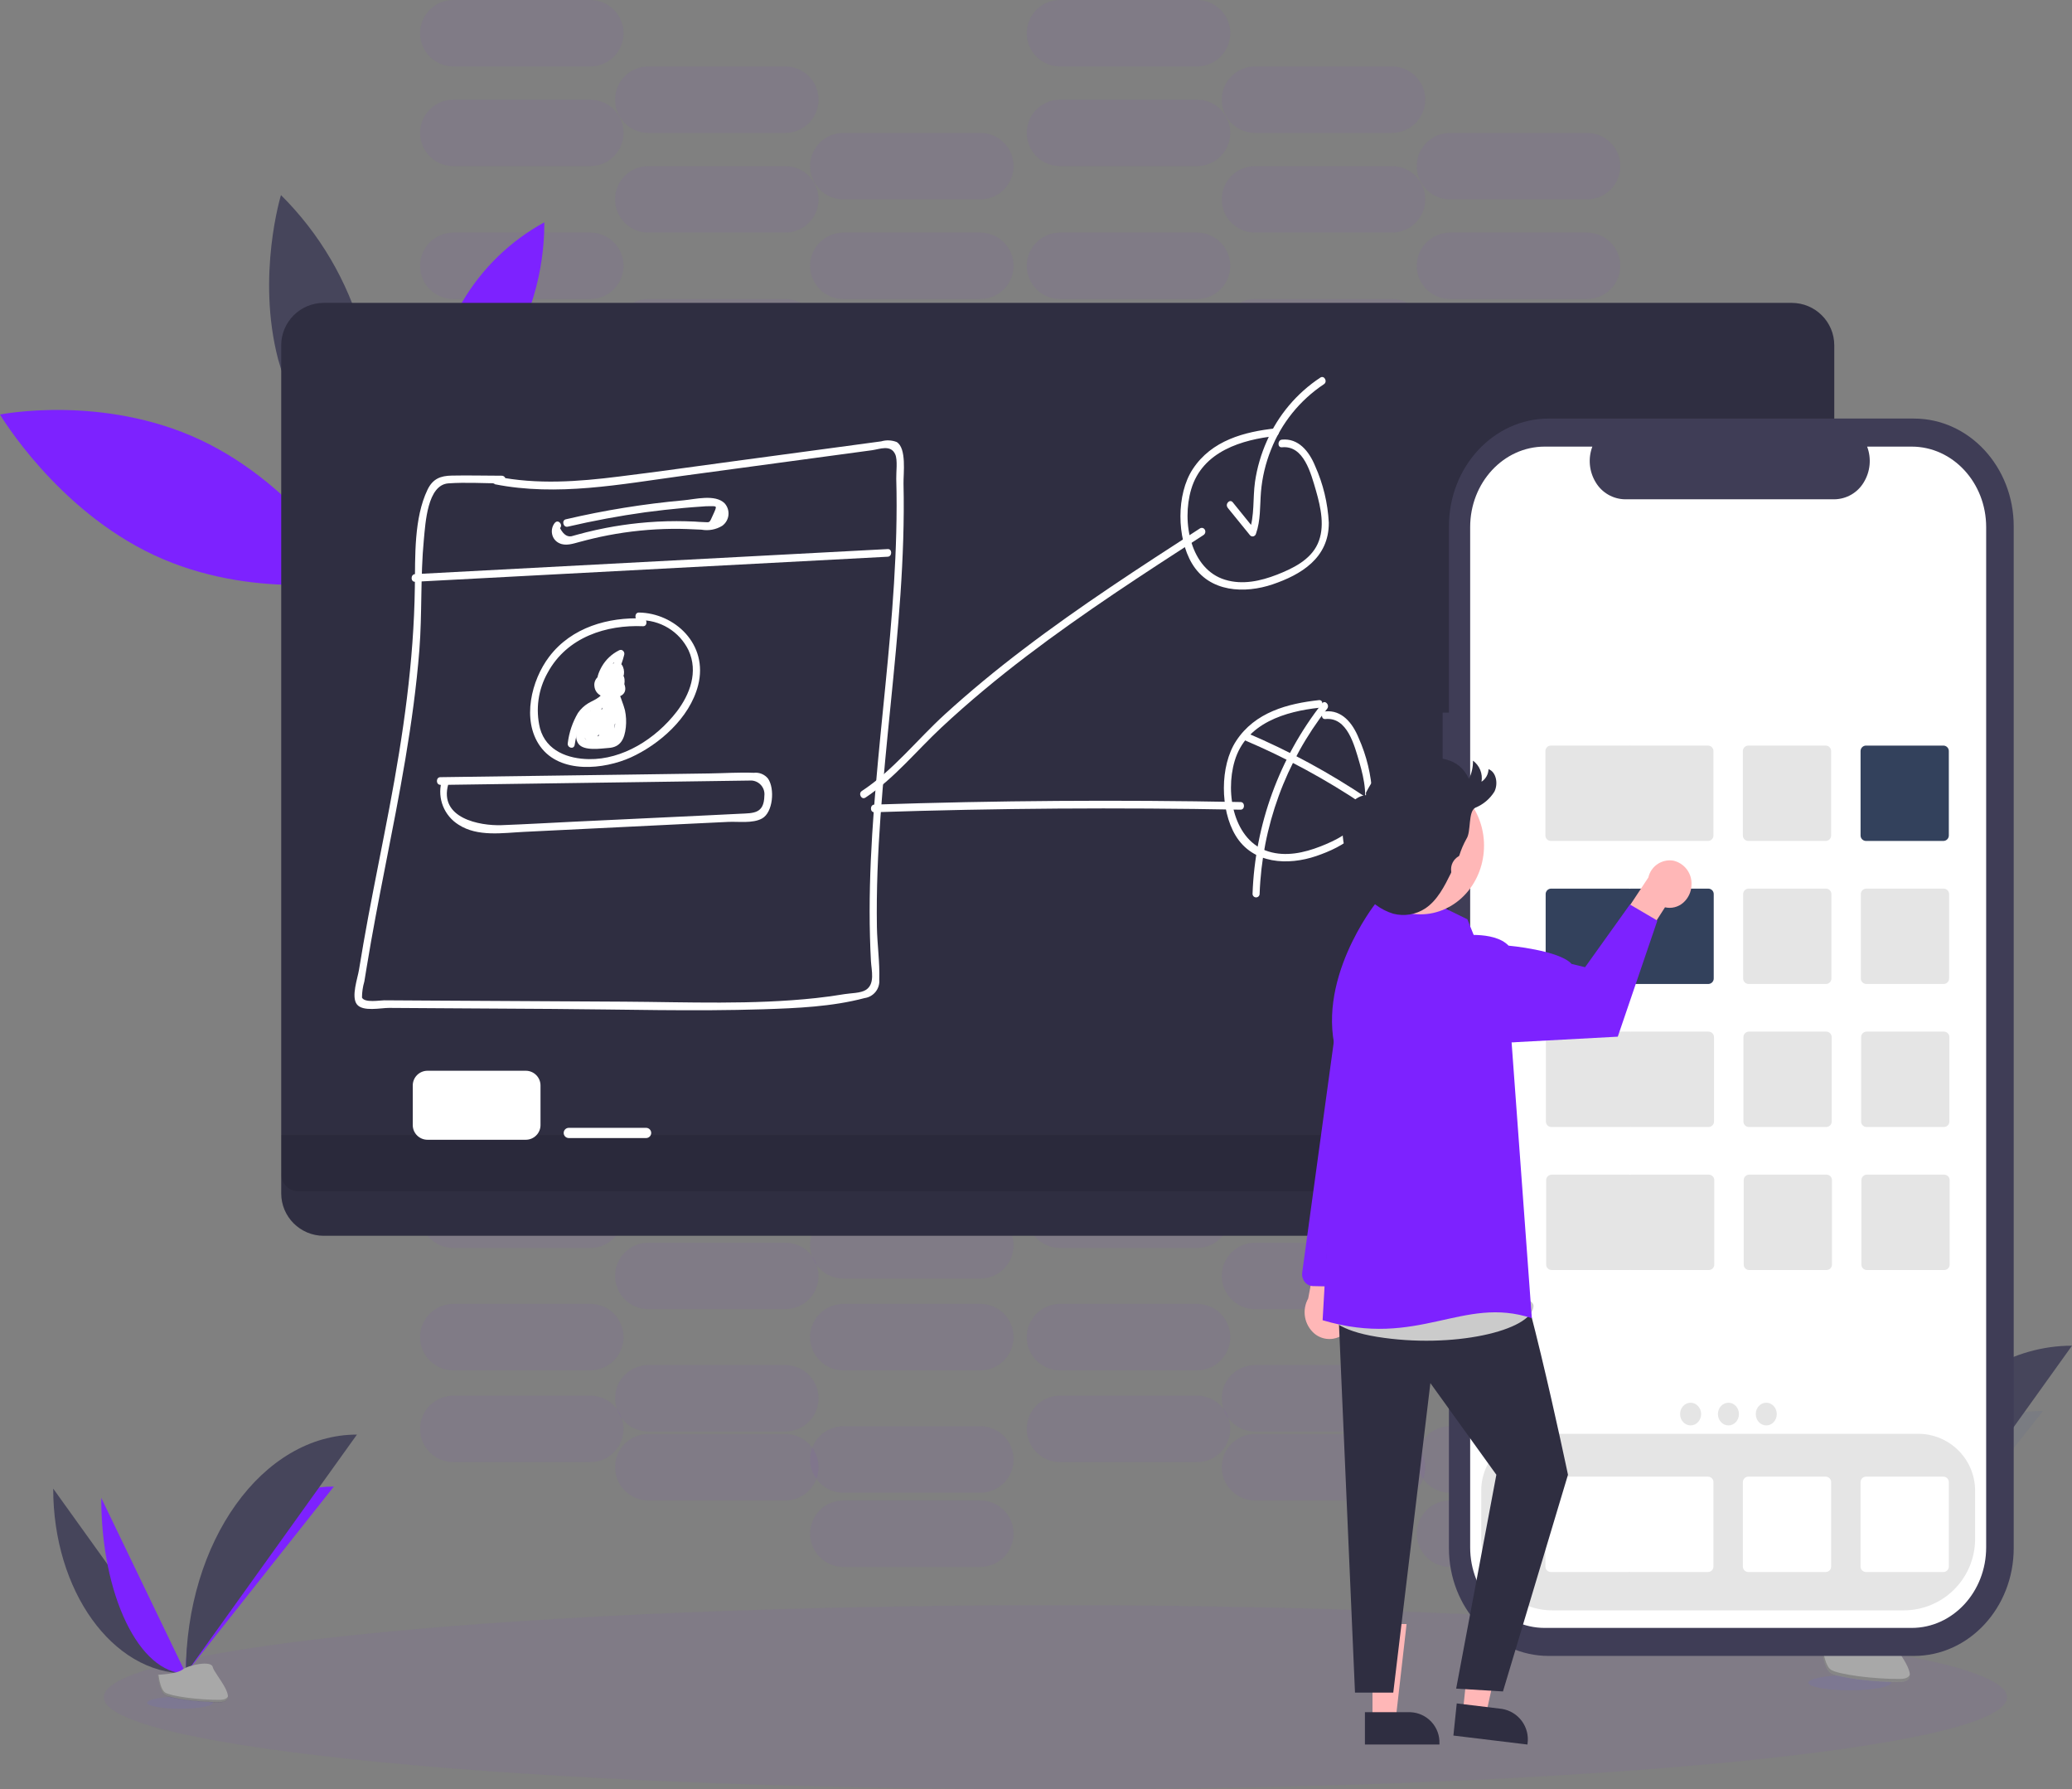 <svg width="600" height="518" viewBox="0 0 600 518" fill="none" xmlns="http://www.w3.org/2000/svg">
<rect x="0" y="0" width="600" height="518" fill="#808080" stroke="none"/>
<g clip-path="url(#clip0_307_1562)">
<path opacity="0.05" d="M170.911 88.579H131.291C125.963 88.579 121.644 92.885 121.644 98.197V98.199C121.644 103.511 125.963 107.818 131.291 107.818H170.911C176.239 107.818 180.558 103.511 180.558 98.199V98.197C180.558 92.885 176.239 88.579 170.911 88.579Z" fill="#7D22FF"/>
<path opacity="0.05" d="M227.381 106.294H187.76C182.432 106.294 178.113 110.601 178.113 115.913V115.915C178.113 121.227 182.432 125.534 187.76 125.534H227.381C232.708 125.534 237.028 121.227 237.028 115.915V115.913C237.028 110.601 232.708 106.294 227.381 106.294Z" fill="#7D22FF"/>
<path opacity="0.05" d="M283.852 124.009H244.231C238.903 124.009 234.584 128.315 234.584 133.627V133.629C234.584 138.941 238.903 143.248 244.231 143.248H283.852C289.179 143.248 293.499 138.941 293.499 133.629V133.627C293.499 128.315 289.179 124.009 283.852 124.009Z" fill="#7D22FF"/>
<path opacity="0.05" d="M170.911 67.336H131.291C125.963 67.336 121.644 71.642 121.644 76.955V76.956C121.644 82.269 125.963 86.575 131.291 86.575H170.911C176.239 86.575 180.558 82.269 180.558 76.956V76.955C180.558 71.642 176.239 67.336 170.911 67.336Z" fill="#7D22FF"/>
<path opacity="0.05" d="M227.381 86.575H187.76C182.432 86.575 178.113 90.882 178.113 96.194V96.196C178.113 101.508 182.432 105.814 187.76 105.814H227.381C232.708 105.814 237.028 101.508 237.028 96.196V96.194C237.028 90.882 232.708 86.575 227.381 86.575Z" fill="#7D22FF"/>
<path opacity="0.05" d="M283.852 97.436H244.231C238.903 97.436 234.584 101.742 234.584 107.054V107.056C234.584 112.368 238.903 116.675 244.231 116.675H283.852C289.179 116.675 293.499 112.368 293.499 107.056V107.054C293.499 101.742 289.179 97.436 283.852 97.436Z" fill="#7D22FF"/>
<path opacity="0.05" d="M346.597 88.579H306.976C301.649 88.579 297.329 92.885 297.329 98.197V98.199C297.329 103.511 301.649 107.818 306.976 107.818H346.597C351.925 107.818 356.244 103.511 356.244 98.199V98.197C356.244 92.885 351.925 88.579 346.597 88.579Z" fill="#7D22FF"/>
<path opacity="0.05" d="M403.066 106.294H363.446C358.118 106.294 353.799 110.601 353.799 115.913V115.915C353.799 121.227 358.118 125.534 363.446 125.534H403.066C408.394 125.534 412.713 121.227 412.713 115.915V115.913C412.713 110.601 408.394 106.294 403.066 106.294Z" fill="#7D22FF"/>
<path opacity="0.05" d="M459.537 124.009H419.917C414.589 124.009 410.27 128.315 410.27 133.627V133.629C410.27 138.941 414.589 143.248 419.917 143.248H459.537C464.865 143.248 469.184 138.941 469.184 133.629V133.627C469.184 128.315 464.865 124.009 459.537 124.009Z" fill="#7D22FF"/>
<path opacity="0.05" d="M346.597 67.336H306.976C301.649 67.336 297.329 71.642 297.329 76.955V76.956C297.329 82.269 301.649 86.575 306.976 86.575H346.597C351.925 86.575 356.244 82.269 356.244 76.956V76.955C356.244 71.642 351.925 67.336 346.597 67.336Z" fill="#7D22FF"/>
<path opacity="0.05" d="M403.066 86.575H363.446C358.118 86.575 353.799 90.882 353.799 96.194V96.196C353.799 101.508 358.118 105.814 363.446 105.814H403.066C408.394 105.814 412.713 101.508 412.713 96.196V96.194C412.713 90.882 408.394 86.575 403.066 86.575Z" fill="#7D22FF"/>
<path opacity="0.05" d="M459.537 97.436H419.917C414.589 97.436 410.27 101.742 410.27 107.054V107.056C410.27 112.368 414.589 116.675 419.917 116.675H459.537C464.865 116.675 469.184 112.368 469.184 107.056V107.054C469.184 101.742 464.865 97.436 459.537 97.436Z" fill="#7D22FF"/>
<path opacity="0.05" d="M170.911 28.858H131.291C125.963 28.858 121.644 33.164 121.644 38.477V38.478C121.644 43.791 125.963 48.097 131.291 48.097H170.911C176.239 48.097 180.558 43.791 180.558 38.478V38.477C180.558 33.164 176.239 28.858 170.911 28.858Z" fill="#7D22FF"/>
<path opacity="0.05" d="M227.381 48.097H187.76C182.432 48.097 178.113 52.403 178.113 57.715V57.717C178.113 63.029 182.432 67.336 187.76 67.336H227.381C232.708 67.336 237.028 63.029 237.028 57.717V57.715C237.028 52.403 232.708 48.097 227.381 48.097Z" fill="#7D22FF"/>
<path opacity="0.05" d="M283.852 67.336H244.231C238.903 67.336 234.584 71.642 234.584 76.955V76.956C234.584 82.269 238.903 86.575 244.231 86.575H283.852C289.179 86.575 293.499 82.269 293.499 76.956V76.955C293.499 71.642 289.179 67.336 283.852 67.336Z" fill="#7D22FF"/>
<path opacity="0.05" d="M170.911 0H131.291C125.963 0 121.644 4.306 121.644 9.619V9.62C121.644 14.933 125.963 19.239 131.291 19.239H170.911C176.239 19.239 180.558 14.933 180.558 9.62V9.619C180.558 4.306 176.239 0 170.911 0Z" fill="#7D22FF"/>
<path opacity="0.05" d="M227.381 19.239H187.76C182.432 19.239 178.113 23.546 178.113 28.858V28.86C178.113 34.172 182.432 38.478 187.76 38.478H227.381C232.708 38.478 237.028 34.172 237.028 28.86V28.858C237.028 23.546 232.708 19.239 227.381 19.239Z" fill="#7D22FF"/>
<path opacity="0.05" d="M283.852 38.478H244.231C238.903 38.478 234.584 42.785 234.584 48.097V48.098C234.584 53.411 238.903 57.717 244.231 57.717H283.852C289.179 57.717 293.499 53.411 293.499 48.098V48.097C293.499 42.785 289.179 38.478 283.852 38.478Z" fill="#7D22FF"/>
<path opacity="0.05" d="M346.597 28.858H306.976C301.649 28.858 297.329 33.164 297.329 38.477V38.478C297.329 43.791 301.649 48.097 306.976 48.097H346.597C351.925 48.097 356.244 43.791 356.244 38.478V38.477C356.244 33.164 351.925 28.858 346.597 28.858Z" fill="#7D22FF"/>
<path opacity="0.05" d="M403.066 48.097H363.446C358.118 48.097 353.799 52.403 353.799 57.715V57.717C353.799 63.029 358.118 67.336 363.446 67.336H403.066C408.394 67.336 412.713 63.029 412.713 57.717V57.715C412.713 52.403 408.394 48.097 403.066 48.097Z" fill="#7D22FF"/>
<path opacity="0.05" d="M459.537 67.336H419.917C414.589 67.336 410.27 71.642 410.27 76.955V76.956C410.27 82.269 414.589 86.575 419.917 86.575H459.537C464.865 86.575 469.184 82.269 469.184 76.956V76.955C469.184 71.642 464.865 67.336 459.537 67.336Z" fill="#7D22FF"/>
<path opacity="0.05" d="M346.597 0H306.976C301.649 0 297.329 4.306 297.329 9.619V9.62C297.329 14.933 301.649 19.239 306.976 19.239H346.597C351.925 19.239 356.244 14.933 356.244 9.62V9.619C356.244 4.306 351.925 0 346.597 0Z" fill="#7D22FF"/>
<path opacity="0.05" d="M403.066 19.239H363.446C358.118 19.239 353.799 23.546 353.799 28.858V28.86C353.799 34.172 358.118 38.478 363.446 38.478H403.066C408.394 38.478 412.713 34.172 412.713 28.86V28.858C412.713 23.546 408.394 19.239 403.066 19.239Z" fill="#7D22FF"/>
<path opacity="0.05" d="M459.537 38.478H419.917C414.589 38.478 410.27 42.785 410.27 48.097V48.098C410.27 53.411 414.589 57.717 419.917 57.717H459.537C464.865 57.717 469.184 53.411 469.184 48.098V48.097C469.184 42.785 464.865 38.478 459.537 38.478Z" fill="#7D22FF"/>
<path opacity="0.05" d="M170.911 404.051H131.291C125.963 404.051 121.644 408.358 121.644 413.67V413.672C121.644 418.984 125.963 423.29 131.291 423.29H170.911C176.239 423.29 180.558 418.984 180.558 413.672V413.67C180.558 408.358 176.239 404.051 170.911 404.051Z" fill="#7D22FF"/>
<path opacity="0.05" d="M227.381 415.147H187.76C182.432 415.147 178.113 419.453 178.113 424.766V424.767C178.113 430.08 182.432 434.386 187.76 434.386H227.381C232.708 434.386 237.028 430.08 237.028 424.767V424.766C237.028 419.453 232.708 415.147 227.381 415.147Z" fill="#7D22FF"/>
<path opacity="0.05" d="M283.852 434.386H244.231C238.903 434.386 234.584 438.692 234.584 444.004V444.006C234.584 449.318 238.903 453.625 244.231 453.625H283.852C289.179 453.625 293.499 449.318 293.499 444.006V444.004C293.499 438.692 289.179 434.386 283.852 434.386Z" fill="#7D22FF"/>
<path opacity="0.05" d="M170.911 377.478H131.291C125.963 377.478 121.644 381.784 121.644 387.097V387.098C121.644 392.411 125.963 396.717 131.291 396.717H170.911C176.239 396.717 180.558 392.411 180.558 387.098V387.097C180.558 381.784 176.239 377.478 170.911 377.478Z" fill="#7D22FF"/>
<path opacity="0.05" d="M227.381 395.194H187.76C182.432 395.194 178.113 399.5 178.113 404.813V404.814C178.113 410.126 182.432 414.433 187.76 414.433H227.381C232.708 414.433 237.028 410.126 237.028 404.814V404.813C237.028 399.5 232.708 395.194 227.381 395.194Z" fill="#7D22FF"/>
<path opacity="0.05" d="M283.852 412.91H244.231C238.903 412.91 234.584 417.217 234.584 422.529V422.531C234.584 427.843 238.903 432.149 244.231 432.149H283.852C289.179 432.149 293.499 427.843 293.499 422.531V422.529C293.499 417.217 289.179 412.91 283.852 412.91Z" fill="#7D22FF"/>
<path opacity="0.05" d="M346.597 404.051H306.976C301.649 404.051 297.329 408.358 297.329 413.67V413.672C297.329 418.984 301.649 423.29 306.976 423.29H346.597C351.925 423.29 356.244 418.984 356.244 413.672V413.67C356.244 408.358 351.925 404.051 346.597 404.051Z" fill="#7D22FF"/>
<path opacity="0.05" d="M403.066 415.147H363.446C358.118 415.147 353.799 419.453 353.799 424.766V424.767C353.799 430.08 358.118 434.386 363.446 434.386H403.066C408.394 434.386 412.713 430.08 412.713 424.767V424.766C412.713 419.453 408.394 415.147 403.066 415.147Z" fill="#7D22FF"/>
<path opacity="0.05" d="M459.537 434.386H419.917C414.589 434.386 410.27 438.692 410.27 444.004V444.006C410.27 449.318 414.589 453.625 419.917 453.625H459.537C464.865 453.625 469.184 449.318 469.184 444.006V444.004C469.184 438.692 464.865 434.386 459.537 434.386Z" fill="#7D22FF"/>
<path opacity="0.05" d="M346.597 377.478H306.976C301.649 377.478 297.329 381.784 297.329 387.097V387.098C297.329 392.411 301.649 396.717 306.976 396.717H346.597C351.925 396.717 356.244 392.411 356.244 387.098V387.097C356.244 381.784 351.925 377.478 346.597 377.478Z" fill="#7D22FF"/>
<path opacity="0.05" d="M403.066 395.194H363.446C358.118 395.194 353.799 399.5 353.799 404.813V404.814C353.799 410.126 358.118 414.433 363.446 414.433H403.066C408.394 414.433 412.713 410.126 412.713 404.814V404.813C412.713 399.5 408.394 395.194 403.066 395.194Z" fill="#7D22FF"/>
<path opacity="0.05" d="M459.537 412.91H419.917C414.589 412.91 410.27 417.217 410.27 422.529V422.531C410.27 427.843 414.589 432.149 419.917 432.149H459.537C464.865 432.149 469.184 427.843 469.184 422.531V422.529C469.184 417.217 464.865 412.91 459.537 412.91Z" fill="#7D22FF"/>
<path opacity="0.05" d="M170.911 342.048H131.291C125.963 342.048 121.644 346.354 121.644 351.667V351.668C121.644 356.98 125.963 361.287 131.291 361.287H170.911C176.239 361.287 180.558 356.98 180.558 351.668V351.667C180.558 346.354 176.239 342.048 170.911 342.048Z" fill="#7D22FF"/>
<path opacity="0.05" d="M227.381 359.762H187.76C182.432 359.762 178.113 364.068 178.113 369.38V369.382C178.113 374.694 182.432 379.001 187.76 379.001H227.381C232.708 379.001 237.028 374.694 237.028 369.382V369.38C237.028 364.068 232.708 359.762 227.381 359.762Z" fill="#7D22FF"/>
<path opacity="0.05" d="M283.852 377.478H244.231C238.903 377.478 234.584 381.784 234.584 387.097V387.098C234.584 392.411 238.903 396.717 244.231 396.717H283.852C289.179 396.717 293.499 392.411 293.499 387.098V387.097C293.499 381.784 289.179 377.478 283.852 377.478Z" fill="#7D22FF"/>
<path opacity="0.05" d="M170.911 315.475H131.291C125.963 315.475 121.644 319.781 121.644 325.093V325.095C121.644 330.407 125.963 334.714 131.291 334.714H170.911C176.239 334.714 180.558 330.407 180.558 325.095V325.093C180.558 319.781 176.239 315.475 170.911 315.475Z" fill="#7D22FF"/>
<path opacity="0.05" d="M227.381 333.189H187.76C182.432 333.189 178.113 337.495 178.113 342.808V342.809C178.113 348.122 182.432 352.428 187.76 352.428H227.381C232.708 352.428 237.028 348.122 237.028 342.809V342.808C237.028 337.495 232.708 333.189 227.381 333.189Z" fill="#7D22FF"/>
<path opacity="0.05" d="M283.852 350.905H244.231C238.903 350.905 234.584 355.211 234.584 360.523V360.525C234.584 365.837 238.903 370.144 244.231 370.144H283.852C289.179 370.144 293.499 365.837 293.499 360.525V360.523C293.499 355.211 289.179 350.905 283.852 350.905Z" fill="#7D22FF"/>
<path opacity="0.05" d="M346.597 342.048H306.976C301.649 342.048 297.329 346.354 297.329 351.667V351.668C297.329 356.98 301.649 361.287 306.976 361.287H346.597C351.925 361.287 356.244 356.98 356.244 351.668V351.667C356.244 346.354 351.925 342.048 346.597 342.048Z" fill="#7D22FF"/>
<path opacity="0.05" d="M403.066 359.762H363.446C358.118 359.762 353.799 364.068 353.799 369.38V369.382C353.799 374.694 358.118 379.001 363.446 379.001H403.066C408.394 379.001 412.713 374.694 412.713 369.382V369.38C412.713 364.068 408.394 359.762 403.066 359.762Z" fill="#7D22FF"/>
<path opacity="0.05" d="M459.537 377.478H419.917C414.589 377.478 410.27 381.784 410.27 387.097V387.098C410.27 392.411 414.589 396.717 419.917 396.717H459.537C464.865 396.717 469.184 392.411 469.184 387.098V387.097C469.184 381.784 464.865 377.478 459.537 377.478Z" fill="#7D22FF"/>
<path opacity="0.05" d="M346.597 315.475H306.976C301.649 315.475 297.329 319.781 297.329 325.093V325.095C297.329 330.407 301.649 334.714 306.976 334.714H346.597C351.925 334.714 356.244 330.407 356.244 325.095V325.093C356.244 319.781 351.925 315.475 346.597 315.475Z" fill="#7D22FF"/>
<path opacity="0.05" d="M403.066 333.189H363.446C358.118 333.189 353.799 337.495 353.799 342.808V342.809C353.799 348.122 358.118 352.428 363.446 352.428H403.066C408.394 352.428 412.713 348.122 412.713 342.809V342.808C412.713 337.495 408.394 333.189 403.066 333.189Z" fill="#7D22FF"/>
<path opacity="0.05" d="M459.537 350.905H419.917C414.589 350.905 410.27 355.211 410.27 360.523V360.525C410.27 365.837 414.589 370.144 419.917 370.144H459.537C464.865 370.144 469.184 365.837 469.184 360.525V360.523C469.184 355.211 464.865 350.905 459.537 350.905Z" fill="#7D22FF"/>
<path opacity="0.05" d="M305.611 518C457.798 518 581.169 506.074 581.169 491.362C581.169 476.65 457.798 464.724 305.611 464.724C153.425 464.724 30.053 476.65 30.053 491.362C30.053 506.074 153.425 518 305.611 518Z" fill="#7D22FF"/>
<path d="M57.99 127.333C86.316 140.592 102.586 168.031 102.586 168.031C102.586 168.031 72.93 173.951 44.596 160.705C16.261 147.459 0 120.007 0 120.007C0 120.007 29.655 114.07 57.99 127.333Z" fill="#7D22FF"/>
<path d="M133.921 87.316C139.592 77.677 147.776 69.75 157.603 64.376C157.603 64.376 158.286 82.094 149.553 97.585C143.88 107.21 135.694 115.12 125.868 120.472C125.868 120.472 125.152 102.766 133.921 87.316Z" fill="#7D22FF"/>
<path d="M80.515 103.942C84.766 119.101 92.877 132.907 104.06 144.018C104.06 144.018 111.179 120.731 104.915 96.557C100.665 81.395 92.551 67.588 81.363 56.48C81.363 56.48 74.239 79.769 80.515 103.942Z" fill="#46455B"/>
<path d="M518.841 87.686H93.752C86.948 87.686 81.433 93.185 81.433 99.969V345.485C81.433 352.269 86.948 357.768 93.752 357.768H518.841C525.645 357.768 531.16 352.269 531.16 345.485V99.969C531.16 93.185 525.645 87.686 518.841 87.686Z" fill="#2F2E41"/>
<path opacity="0.1" d="M81.433 328.574H531.16V339.518C531.271 340.811 530.867 342.095 530.036 343.093C529.204 344.092 528.013 344.724 526.718 344.854H85.885C84.591 344.724 83.399 344.092 82.567 343.093C81.736 342.095 81.332 340.811 81.443 339.518L81.433 328.574Z" fill="black"/>
<path d="M152.246 309.985H123.797C121.438 309.985 119.525 311.892 119.525 314.244V325.705C119.525 328.057 121.438 329.964 123.797 329.964H152.246C154.605 329.964 156.518 328.057 156.518 325.705V314.244C156.518 311.892 154.605 309.985 152.246 309.985Z" fill="white"/>
<path d="M187.091 326.511H164.714C163.894 326.511 163.229 327.173 163.229 327.991C163.229 328.808 163.894 329.47 164.714 329.47H187.091C187.911 329.47 188.575 328.808 188.575 327.991C188.575 327.173 187.911 326.511 187.091 326.511Z" fill="white"/>
<path d="M143.269 140.185C161.348 143.788 179.79 140.185 197.792 137.744L252.506 130.345C254.719 130.042 257.938 128.614 259.24 131.537C259.973 133.173 259.479 136.716 259.534 138.597C259.678 143.776 259.664 148.957 259.534 154.136C259.288 164.036 258.617 173.915 257.76 183.779C256.096 203.069 253.74 222.257 252.561 241.621C251.958 251.476 251.657 261.362 251.924 271.22C251.985 273.572 252.074 275.925 252.204 278.271C252.347 280.898 253.438 284.797 250.786 286.55C249.272 287.557 246.292 287.504 244.559 287.801C241.826 288.268 239.08 288.637 236.284 288.941C217.863 290.93 199.207 290.102 180.714 289.983L124.882 289.673L111.262 289.591C110.029 289.591 105.583 290.39 104.822 288.808C104.83 287.227 105.06 285.655 105.506 284.138C105.715 282.747 105.943 281.358 106.189 279.973C107.778 270.242 109.656 260.572 111.546 250.907C115.609 230.188 119.766 209.366 121.437 188.203C122.266 177.585 121.718 166.871 122.733 156.274C123.206 151.354 123.766 140.372 129.83 139.936C134.968 139.567 140.253 139.936 145.408 139.936C145.681 139.906 145.934 139.776 146.117 139.572C146.301 139.368 146.402 139.103 146.402 138.829C146.402 138.555 146.301 138.29 146.117 138.086C145.934 137.881 145.681 137.752 145.408 137.722C140.544 137.722 135.669 137.58 130.809 137.684C127.577 137.75 125.33 138.58 123.787 141.791C119.848 150.035 120.252 161.031 120.129 170.027C119.835 191.568 116.771 212.649 112.781 233.716C110.774 244.319 108.609 254.885 106.617 265.497C105.678 270.565 104.78 275.649 103.958 280.748C103.573 283.176 101.636 288.525 103.341 290.752C105.046 292.978 110.293 291.774 112.645 291.794L128.99 291.898L160.311 292.091C180.546 292.217 200.852 292.83 221.081 292.186C230.74 291.876 240.947 291.447 250.353 288.949C251.618 288.774 252.767 288.119 253.56 287.121C254.354 286.123 254.732 284.859 254.615 283.591C254.786 278.589 254.025 273.431 253.931 268.407C253.248 225.416 262.598 183.023 261.637 140.018C261.576 137.095 262.596 129.725 259.637 127.956C258.213 127.407 256.648 127.342 255.184 127.771C252.511 128.111 249.848 128.51 247.175 128.851L212.478 133.527C201.387 135.008 190.303 136.606 179.192 137.967C167.429 139.447 155.551 140.328 143.822 137.967C142.527 137.708 141.972 139.841 143.274 140.105L143.269 140.185Z" fill="white"/>
<path d="M120.183 168.424L257.07 161.172C258.393 161.099 258.399 158.879 257.07 158.957L120.183 166.209C118.867 166.271 118.861 168.491 120.183 168.424Z" fill="white"/>
<path d="M160.731 151.277C160.344 151.731 160.066 152.267 159.918 152.845C159.77 153.422 159.756 154.026 159.877 154.609C159.984 155.182 160.228 155.721 160.588 156.18C160.948 156.639 161.413 157.006 161.944 157.248C163.786 158.158 165.951 157.396 167.781 156.907C170.515 156.168 173.261 155.509 176.077 154.969C182.194 153.798 188.405 153.173 194.634 153.103C197.471 153.066 200.286 153.207 203.121 153.34C205.193 153.719 207.331 153.323 209.129 152.229C209.635 151.867 210.058 151.401 210.37 150.864C210.683 150.326 210.878 149.729 210.943 149.111C211.007 148.493 210.94 147.869 210.745 147.279C210.55 146.689 210.232 146.146 209.812 145.687C207.078 142.987 201.166 144.554 198.002 144.836C186.501 145.869 175.088 147.708 163.846 150.34C162.558 150.636 163.099 152.781 164.395 152.478C171.825 150.747 179.312 149.356 186.856 148.304C190.565 147.811 194.281 147.394 198.002 147.054C199.755 146.899 201.51 146.757 203.263 146.647C203.946 146.602 204.674 146.52 205.373 146.543C207.545 146.594 207.798 146.173 206.497 149.006C205.339 151.514 205.71 151.221 203.702 151.144C202.848 151.144 202.004 151.04 201.154 150.996C199.414 150.918 197.674 150.875 195.935 150.87C192.232 150.87 188.533 151.063 184.851 151.447C181.727 151.773 178.611 152.231 175.52 152.824C173.587 153.194 171.67 153.623 169.758 154.097C168.916 154.311 168.066 154.533 167.224 154.763C166.819 154.882 166.409 154.984 166.004 155.103C164.506 155.671 163.23 154.933 162.175 152.889C163.093 151.866 161.647 150.284 160.723 151.32L160.731 151.277Z" fill="white"/>
<path d="M186.163 179.043C176.253 178.629 165.543 181.522 159.014 190.142C153.903 196.883 150.992 208.449 156.403 216.037C162.213 224.177 174.974 222.741 182.669 219.274C190.807 215.574 199.712 207.945 202.157 198.4C205.206 186.474 195.307 177.465 184.997 177.333C183.675 177.333 183.675 179.547 184.997 179.547C187.983 179.46 190.929 180.236 193.482 181.781C196.035 183.326 198.085 185.575 199.384 188.256C202.255 194.486 199.782 201.033 195.967 206.015C189.843 213.954 180.266 219.94 170.508 219.77C164.651 219.674 158.177 217.506 156.362 210.831C155.033 205.369 155.836 199.608 158.609 194.715C164.248 184.355 175.696 180.847 186.209 181.292C187.531 181.343 187.531 179.123 186.209 179.077L186.163 179.043Z" fill="white"/>
<path d="M175.699 195.547C175.277 195.379 174.816 195.328 174.367 195.401C173.918 195.473 173.497 195.667 173.15 195.96C172.783 196.271 172.498 196.666 172.317 197.111C172.136 197.555 172.064 198.037 172.109 198.515C172.314 201.401 175.26 202.215 177.473 202.045C179.385 201.875 181.618 201.105 180.946 198.524C180.832 198.078 180.624 197.661 180.336 197.301C180.048 196.941 179.686 196.647 179.275 196.437C178.667 196.174 177.999 196.084 177.343 196.178C177.09 196.178 174.768 197.096 175.754 195.992L174.137 195.762C174.319 195.96 174.458 196.195 174.543 196.45C174.628 196.705 174.658 196.975 174.631 197.242C174.631 197.431 174.677 197.616 174.767 197.782C174.856 197.948 174.986 198.09 175.144 198.193C175.297 198.289 175.475 198.34 175.656 198.34C175.838 198.34 176.015 198.289 176.169 198.193C176.404 198.087 176.665 198.054 176.919 198.098C177.173 198.141 177.408 198.26 177.594 198.438C177.79 198.627 177.933 198.864 178.009 199.125C178.084 199.386 178.091 199.662 178.026 199.926C177.968 200.176 177.995 200.439 178.105 200.672C178.215 200.905 178.4 201.094 178.631 201.209C178.858 201.309 179.115 201.322 179.35 201.243C179.586 201.165 179.784 201.001 179.904 200.784C180.588 199.452 181.418 196.803 180.391 195.413C180.022 195.038 179.524 194.819 178.998 194.798C178.472 194.777 177.959 194.958 177.561 195.302C177.051 195.693 176.578 196.132 176.15 196.612C175.321 197.404 174.783 197.774 175.089 196.258C175.451 194.93 176.103 193.698 176.999 192.65C177.894 191.603 179.01 190.765 180.268 190.198L178.761 188.948C177.987 192.119 176.577 195.102 174.616 197.716L176.369 198.5C176.302 197.511 176.532 196.524 177.03 195.666C177.528 194.808 178.271 194.117 179.164 193.682H178.156L178.691 194.629C178.493 196.028 180.471 196.627 180.671 195.213C180.931 193.385 179.863 191.011 177.883 191.907C176.734 192.567 175.794 193.534 175.168 194.699C174.542 195.864 174.255 197.181 174.341 198.5C174.341 199.387 175.506 200.076 176.101 199.292C178.301 196.386 179.888 193.066 180.765 189.532C180.814 189.323 180.804 189.104 180.738 188.9C180.671 188.696 180.549 188.514 180.386 188.373C180.23 188.242 180.037 188.162 179.833 188.145C179.63 188.129 179.426 188.176 179.251 188.281C177.16 189.319 175.425 190.952 174.264 192.973C173.428 194.454 172.384 196.762 173.23 198.464C173.362 198.73 173.547 198.967 173.772 199.16C173.998 199.353 174.26 199.5 174.544 199.59C174.821 199.675 175.113 199.699 175.4 199.662C175.688 199.624 175.964 199.526 176.21 199.374C176.849 198.963 177.428 198.464 177.929 197.893C178.182 197.65 178.464 197.227 178.799 197.154C179.099 196.932 179.086 197.058 178.751 197.546C178.748 198.306 178.542 199.051 178.154 199.706L180.034 200.558C180.207 199.875 180.19 199.158 179.985 198.484C179.78 197.81 179.396 197.204 178.872 196.731C178.374 196.286 177.749 196.007 177.085 195.933C176.42 195.859 175.749 195.993 175.164 196.317L176.712 197.28C176.748 196.348 176.476 195.431 175.938 194.668C175.862 194.528 175.755 194.407 175.624 194.314C175.493 194.222 175.343 194.161 175.185 194.137C175.029 194.116 174.87 194.132 174.721 194.184C174.572 194.237 174.439 194.324 174.33 194.438C173.774 195.021 173.469 195.798 173.482 196.602C173.495 197.407 173.824 198.174 174.399 198.738C175.378 199.544 175.858 198.738 176.933 198.553C180.584 198.041 178.453 199.818 177.165 199.876C176.589 199.943 176.005 199.898 175.446 199.743C174.017 199.221 173.928 198.547 175.18 197.723C176.406 198.263 176.933 196.116 175.728 195.585L175.699 195.547Z" fill="white"/>
<path d="M174.614 198.646C175.456 201.605 171.976 202.583 170.325 203.604C169.15 204.321 168.14 205.276 167.359 206.408C165.795 209.071 164.795 212.025 164.42 215.088C164.16 216.487 166.139 217.078 166.407 215.679C166.718 213.487 167.3 211.343 168.14 209.294C169.374 206.645 171.14 205.757 173.437 204.396C175.733 203.035 177.403 200.926 176.588 198.055C176.558 197.916 176.499 197.784 176.416 197.669C176.332 197.553 176.226 197.456 176.103 197.383C175.98 197.311 175.843 197.265 175.702 197.247C175.56 197.23 175.416 197.242 175.279 197.283C175.142 197.324 175.016 197.393 174.907 197.485C174.798 197.578 174.71 197.691 174.647 197.819C174.585 197.948 174.549 198.087 174.544 198.229C174.538 198.372 174.562 198.514 174.614 198.646Z" fill="white"/>
<path d="M177.784 197.154C177.276 197.251 176.823 197.53 176.508 197.938C176.193 198.346 176.039 198.855 176.075 199.369C176.184 200.152 176.498 200.892 176.986 201.516C177.87 202.968 178.539 204.541 178.973 206.185C179.484 208.131 179.444 210.181 178.857 212.105C177.438 214.85 174.877 214.32 172.692 214.32C170.641 214.32 169.047 215.059 169.116 211.967C169.36 210.193 170.067 208.515 171.166 207.098L169.286 206.833C169.683 209.096 169.891 211.387 169.91 213.685C169.91 214.707 171.369 215.283 171.822 214.24C172.928 211.725 173.802 209.114 174.433 206.441L172.412 206.144L172.767 211.766C172.767 211.999 172.841 212.225 172.978 212.413C173.115 212.601 173.308 212.742 173.529 212.814C173.747 212.875 173.98 212.861 174.189 212.772C174.398 212.684 174.571 212.528 174.679 212.328C174.921 212.037 175.096 211.696 175.192 211.33C175.26 210.989 174.629 208.637 174.376 209.473L176.391 209.77L176.534 204.427L174.484 204.723C174.919 206.237 175.05 207.821 174.869 209.385C174.864 209.638 174.952 209.885 175.116 210.078C175.281 210.272 175.511 210.399 175.763 210.435C176.014 210.471 176.271 210.415 176.484 210.276C176.697 210.137 176.851 209.926 176.919 209.681L178.207 202.504L176.328 202.763C176.772 203.767 176.891 204.884 176.669 205.959C176.519 207.379 178.575 207.364 178.72 205.959C178.895 204.49 178.677 203.002 178.089 201.645C177.993 201.463 177.843 201.315 177.66 201.221C177.477 201.126 177.269 201.09 177.064 201.117C176.86 201.152 176.67 201.245 176.518 201.386C176.366 201.527 176.259 201.71 176.21 201.911L174.915 209.088L176.936 209.385C177.141 207.623 176.985 205.838 176.476 204.139C176.421 203.892 176.275 203.675 176.068 203.529C175.86 203.383 175.606 203.318 175.354 203.349C175.101 203.394 174.873 203.527 174.71 203.725C174.546 203.922 174.459 204.171 174.462 204.427L174.318 209.77C174.303 210.025 174.384 210.278 174.545 210.477C174.707 210.676 174.938 210.807 175.192 210.844C175.447 210.881 175.706 210.822 175.918 210.678C176.131 210.534 176.281 210.315 176.34 210.066L176.449 209.703C176.497 209.516 176.498 209.319 176.453 209.131C176.408 208.943 176.317 208.769 176.189 208.623C174.059 206.122 173.626 210.104 172.888 211.206L174.807 211.768L174.452 206.146C174.467 205.89 174.386 205.638 174.225 205.439C174.063 205.24 173.832 205.109 173.578 205.072C173.323 205.034 173.064 205.094 172.852 205.238C172.64 205.382 172.489 205.6 172.43 205.85C171.857 208.342 171.056 210.777 170.038 213.124L171.957 213.686C171.936 211.19 171.707 208.7 171.274 206.241C171.23 206.04 171.125 205.856 170.974 205.716C170.823 205.575 170.632 205.484 170.427 205.455C170.222 205.426 170.013 205.461 169.828 205.554C169.644 205.647 169.492 205.794 169.394 205.976C168.027 208.107 165.654 212.761 167.482 215.313C169.078 217.528 174.1 216.676 176.244 216.535C179.629 216.327 180.857 214.012 181.225 210.563C181.401 208.914 181.316 207.246 180.972 205.623C180.787 204.749 178.921 199.216 178.354 199.32C179.656 199.061 179.101 196.914 177.806 197.173L177.784 197.154Z" fill="white"/>
<path d="M173.773 202.076L168.162 210.083L169.936 211.2L174.047 204.778L172.167 203.926L170.117 212.369C170.058 212.62 170.086 212.883 170.196 213.115C170.306 213.348 170.491 213.537 170.722 213.652C170.949 213.753 171.205 213.765 171.441 213.687C171.677 213.608 171.874 213.445 171.995 213.228C172.921 211.568 173.967 209.978 175.125 208.47L173.416 207.389C172.968 209.276 172.084 211.033 170.833 212.517L172.552 213.598C172.656 212.58 172.907 211.583 173.298 210.638C173.826 209.359 172.154 208.226 171.525 209.514C170.948 210.681 170.287 211.804 169.544 212.873L171.424 213.139L171.843 211.03L169.963 210.764L170.264 212.615C170.308 212.795 170.399 212.961 170.527 213.097C170.655 213.232 170.817 213.332 170.995 213.386C171.17 213.435 171.355 213.434 171.529 213.383C171.704 213.333 171.861 213.236 171.983 213.102C173.739 211.129 175.131 208.862 176.094 206.405H174.327C174.794 207.338 175.119 208.335 175.292 209.364C175.538 210.696 177.172 210.2 177.307 209.068C177.601 206.587 177.753 204.092 177.76 201.594H175.709V206.248C175.709 207.454 177.538 207.809 177.731 206.544C177.863 205.43 178.205 204.351 178.737 203.362H176.936C177.373 204.13 177.608 204.996 177.62 205.878C177.62 206.149 177.728 206.409 177.92 206.601C178.112 206.793 178.373 206.901 178.645 206.901C178.917 206.901 179.177 206.793 179.37 206.601C179.562 206.409 179.67 206.149 179.67 205.878L179.93 204.398H177.949C178.148 205.708 178.901 213.086 176.224 212.219C175.771 212.1 175.641 212.131 175.832 212.301L176.442 210.896L177.874 207.618L175.955 207.056C176.254 208.745 176.046 210.485 175.359 212.057C174.888 212.591 174.259 212.961 173.564 213.114C172.868 213.267 172.141 213.196 171.489 212.909C170.77 212.352 170.164 211.664 169.702 210.882L168.297 212.362C169.435 213.258 171.277 215.456 172.74 215.581C173.857 215.676 174.79 214.678 175.528 213.877C177.829 211.26 179.029 207.859 178.879 204.383C178.879 204.112 178.771 203.851 178.579 203.66C178.386 203.468 178.126 203.36 177.854 203.36C177.582 203.36 177.321 203.468 177.129 203.66C176.936 203.851 176.828 204.112 176.828 204.383V206.912C176.828 207.184 176.936 207.444 177.129 207.635C177.321 207.827 177.582 207.935 177.854 207.935C178.126 207.935 178.386 207.827 178.579 207.635C178.771 207.444 178.879 207.184 178.879 206.912V200.704C178.879 200.433 178.771 200.173 178.579 199.982C178.386 199.79 178.126 199.682 177.854 199.682C177.582 199.682 177.321 199.79 177.129 199.982C176.936 200.173 176.828 200.433 176.828 200.704C176.825 202.191 176.706 203.676 176.473 205.144L178.494 205.441C178.334 203.672 178.259 201.899 178.269 200.12C178.274 199.864 178.187 199.614 178.024 199.415C177.861 199.216 177.633 199.082 177.38 199.035C177.128 199.004 176.874 199.068 176.666 199.214C176.458 199.359 176.312 199.577 176.256 199.824C175.948 201.238 175.573 202.628 175.209 204.011L177.088 203.745L176.945 203.154C176.849 201.74 174.793 201.733 174.894 203.154C174.916 203.75 175.061 204.334 175.32 204.872C175.417 205.054 175.569 205.202 175.753 205.296C175.938 205.39 176.148 205.424 176.353 205.395C176.558 205.366 176.749 205.275 176.901 205.134C177.052 204.992 177.157 204.808 177.199 204.606C177.591 203.214 177.939 201.824 178.247 200.418L176.225 200.122C176.215 201.898 176.29 203.672 176.451 205.442C176.553 206.582 178.252 207.071 178.465 205.739C178.739 204.065 178.884 202.373 178.898 200.677H176.847V206.885H178.898V204.355H176.847C176.98 207.111 176.09 209.819 174.347 211.962C174.082 212.288 173.794 212.595 173.485 212.88C172.998 213.391 172.553 213.31 172.162 212.65C171.144 212.012 170.196 211.27 169.333 210.436C168.478 209.776 167.318 211.08 167.921 211.952C169.497 214.216 171.851 216.739 174.771 215.652C177.847 214.475 178.265 209.977 178.031 207.016C177.956 206.032 176.593 205.366 176.119 206.461C175.436 208.022 174.752 209.577 174.069 211.144C173.711 211.738 173.5 212.407 173.452 213.098C173.678 214.763 175.549 214.49 176.699 214.393C181.158 214.03 180.458 207.2 179.945 203.768C179.774 202.628 178.236 202.805 177.965 203.768C177.744 204.447 177.629 205.156 177.623 205.87H179.673C179.601 204.606 179.273 203.37 178.708 202.236C178.625 202.073 178.498 201.936 178.341 201.84C178.185 201.744 178.005 201.693 177.821 201.693C177.637 201.693 177.457 201.744 177.301 201.84C177.144 201.936 177.018 202.073 176.934 202.236C176.318 203.39 175.905 204.642 175.714 205.936L177.765 206.233V201.578C177.765 201.444 177.738 201.311 177.687 201.187C177.635 201.063 177.56 200.951 177.464 200.856C177.369 200.761 177.256 200.685 177.132 200.634C177.008 200.583 176.874 200.556 176.74 200.556C176.605 200.556 176.472 200.583 176.347 200.634C176.223 200.685 176.11 200.761 176.015 200.856C175.919 200.951 175.844 201.063 175.792 201.187C175.741 201.311 175.714 201.444 175.714 201.578C175.707 204.076 175.556 206.572 175.262 209.052L177.283 208.756C177.053 207.553 176.658 206.388 176.111 205.292C176.028 205.129 175.901 204.992 175.744 204.896C175.588 204.8 175.408 204.75 175.224 204.75C175.04 204.75 174.86 204.8 174.704 204.896C174.547 204.992 174.42 205.129 174.337 205.292C173.46 207.584 172.177 209.699 170.549 211.538L172.268 212.027L171.967 210.177C171.924 209.975 171.819 209.791 171.668 209.651C171.516 209.51 171.325 209.419 171.12 209.39C170.916 209.361 170.707 209.396 170.522 209.489C170.337 209.582 170.186 209.729 170.088 209.911C169.396 211.056 169.173 212.423 169.464 213.729C169.635 214.78 170.869 214.669 171.344 213.994C172.086 212.927 172.748 211.806 173.324 210.642L171.55 209.517C171.075 210.631 170.752 211.803 170.592 213.003C170.469 213.979 171.544 215.001 172.311 214.083C173.801 212.308 174.864 210.218 175.42 207.97C175.673 206.964 174.387 206.01 173.702 206.89C172.438 208.531 171.296 210.262 170.284 212.069L172.164 212.921L174.254 204.509C174.312 204.258 174.284 203.996 174.174 203.763C174.064 203.531 173.879 203.342 173.649 203.228C173.422 203.127 173.165 203.114 172.929 203.193C172.694 203.271 172.496 203.435 172.376 203.652L168.265 210.081C167.497 211.274 169.257 212.296 170.038 211.199L175.629 203.207C176.423 202.067 174.643 200.992 173.855 202.083L173.773 202.076Z" fill="white"/>
<path d="M250.615 230.908C258.835 225.477 265.371 217.374 272.633 210.595C280.511 203.248 288.779 196.403 297.294 189.922C313.832 177.342 331.197 166.088 348.553 154.863C348.782 154.697 348.944 154.454 349.006 154.178C349.069 153.903 349.03 153.614 348.895 153.366C348.835 153.246 348.752 153.14 348.65 153.054C348.548 152.967 348.43 152.902 348.302 152.863C348.174 152.824 348.039 152.811 347.906 152.825C347.773 152.84 347.645 152.881 347.528 152.946C330.175 164.172 312.803 175.404 296.268 188.005C288.465 193.925 280.848 200.2 273.543 206.859C265.596 214.112 258.521 223.139 249.568 228.991C248.436 229.731 249.472 231.656 250.601 230.908H250.615Z" fill="white"/>
<path d="M369.337 124.017C360.432 124.993 350.841 127.443 345.36 135.856C340.627 143.093 340.729 155.717 345.175 163.144C350.224 171.588 360.541 171.891 368.556 169.16C376.572 166.429 384.867 161.642 384.788 151.297C384.492 145.65 383.154 140.106 380.843 134.943C379.076 130.598 375.944 126.803 371.205 127.276C369.896 127.409 369.882 129.629 371.205 129.491C377.556 128.854 379.596 137.002 381.103 142.144C382.47 146.946 383.741 152.63 381.59 157.401C379.439 162.173 374.253 164.608 369.821 166.356C365.024 168.23 359.757 169.381 354.75 167.836C344.832 164.84 342.091 151.262 344.948 141.628C348.235 130.528 359.881 127.264 369.37 126.228C370.672 126.087 370.685 123.867 369.37 124.014L369.337 124.017Z" fill="white"/>
<path d="M381.916 202.693C373.011 203.669 363.42 206.119 357.939 214.531C353.206 221.768 353.308 234.392 357.754 241.82C362.803 250.263 373.12 250.566 381.135 247.835C389.151 245.104 397.446 240.317 397.368 229.973C397.071 224.326 395.733 218.782 393.422 213.618C391.655 209.274 388.524 205.478 383.784 205.952C382.475 206.084 382.461 208.304 383.784 208.166C390.135 207.529 392.175 215.678 393.682 220.819C395.049 225.622 396.32 231.305 394.169 236.077C392.018 240.849 386.832 243.283 382.4 245.031C377.604 246.905 372.336 248.057 367.329 246.512C357.411 243.515 354.67 229.937 357.527 220.303C360.814 209.204 372.461 205.94 381.949 204.904C383.251 204.762 383.264 202.543 381.949 202.689L381.916 202.693Z" fill="white"/>
<path d="M355.504 146.994L361.997 154.986C362.12 155.118 362.277 155.214 362.451 155.262C362.625 155.311 362.809 155.311 362.983 155.262C363.16 155.206 363.32 155.106 363.448 154.971C363.575 154.836 363.665 154.67 363.709 154.49C365.076 150.597 364.82 146.565 365.141 142.472C365.488 138.262 366.467 134.127 368.045 130.206C371.084 122.463 376.437 115.837 383.377 111.226C384.508 110.487 383.473 108.562 382.343 109.31C375.504 113.824 370.12 120.213 366.841 127.709C365.173 131.45 364.023 135.401 363.424 139.452C362.74 144.254 363.362 149.285 361.715 153.895L363.434 153.4L356.98 145.423C356.104 144.35 354.658 145.934 355.528 146.992L355.504 146.994Z" fill="white"/>
<path d="M253.202 235.147C288.537 233.983 323.881 233.737 359.234 234.408C360.556 234.408 360.556 232.193 359.234 232.193C323.89 231.511 288.546 231.758 253.202 232.932C251.879 232.971 251.872 235.192 253.202 235.147Z" fill="white"/>
<path d="M360.351 214.269C372.498 219.428 384.121 225.737 395.059 233.109C396.184 233.849 397.217 231.947 396.093 231.193C385.009 223.729 373.232 217.346 360.922 212.131C359.695 211.606 359.162 213.751 360.38 214.269H360.351Z" fill="white"/>
<path d="M382.853 203.628C370.466 219.428 363.413 238.733 362.706 258.776C362.706 259.047 362.814 259.307 363.006 259.499C363.198 259.69 363.459 259.798 363.731 259.798C364.003 259.798 364.264 259.69 364.456 259.499C364.648 259.307 364.756 259.047 364.756 258.776C365.442 239.307 372.283 220.554 384.301 205.195C385.156 204.115 383.712 202.539 382.849 203.626L382.853 203.628Z" fill="white"/>
<path d="M127.535 227.236L204.104 226.156L212.907 226.03C214.489 226.03 216.071 225.971 217.653 225.964C218.193 226 218.72 226.145 219.201 226.391C219.683 226.636 220.109 226.977 220.454 227.393C220.799 227.808 221.055 228.29 221.208 228.807C221.36 229.325 221.404 229.868 221.339 230.403C221.236 235.582 218.222 235.398 214.275 235.582L204.76 236.049L166.013 237.891C159.074 238.232 152.126 238.63 145.188 238.889C138.925 239.097 127.019 236.891 129.81 227.051C129.85 226.92 129.864 226.783 129.851 226.647C129.838 226.511 129.798 226.379 129.734 226.258C129.669 226.138 129.582 226.031 129.476 225.945C129.369 225.858 129.247 225.794 129.116 225.755C128.985 225.715 128.847 225.703 128.711 225.717C128.575 225.731 128.443 225.772 128.322 225.837C128.202 225.903 128.096 225.991 128.01 226.098C127.924 226.204 127.861 226.327 127.822 226.458C127.242 228.766 127.408 231.198 128.298 233.405C129.188 235.613 130.756 237.483 132.778 238.748C138.32 242.344 145.621 241.123 151.744 240.828L199.314 238.497L210.865 237.942C213.824 237.794 217.942 238.453 220.66 236.957C223.852 235.218 224.419 228.315 222.4 225.407C221.914 224.801 221.282 224.329 220.563 224.036C219.843 223.742 219.061 223.635 218.289 223.727C214.027 223.557 209.691 223.853 205.424 223.913L181.708 224.253L127.513 224.993C126.191 224.993 126.191 227.207 127.513 227.207L127.535 227.236Z" fill="white"/>
<path d="M489.454 409.227C489.454 446.401 511.046 476.489 537.73 476.489L489.454 409.227Z" fill="#46455B"/>
<path d="M537.728 476.498C537.728 438.9 561.82 408.48 591.607 408.48L537.728 476.498Z" fill="#0A2DAC" fill-opacity="0.05"/>
<path d="M506.95 412.602C506.95 447.919 520.72 476.496 537.73 476.496L506.95 412.602Z" fill="#6C63FF"/>
<path d="M537.728 476.496C537.728 428.454 565.579 389.581 600 389.581L537.728 476.496Z" fill="#46455B"/>
<path opacity="0.1" d="M535.639 489.344C542.267 489.344 547.64 488.363 547.64 487.153C547.64 485.942 542.267 484.961 535.639 484.961C529.01 484.961 523.637 485.942 523.637 487.153C523.637 488.363 529.01 489.344 535.639 489.344Z" fill="#6C63FF"/>
<path d="M527.577 476.977C527.577 476.977 534.427 476.747 536.483 475.164C538.538 473.581 547.011 471.679 547.526 474.224C548.04 476.769 557.801 486.885 550.089 486.952C542.376 487.018 532.127 485.65 530.072 484.296C528.016 482.941 527.577 476.977 527.577 476.977Z" fill="#A8A8A8"/>
<path opacity="0.2" d="M550.225 486.057C542.499 486.123 532.271 484.755 530.208 483.401C528.64 482.379 528.016 478.665 527.804 476.963H527.579C527.579 476.963 528.011 482.926 530.072 484.289C532.132 485.651 542.362 487.014 550.089 486.944C552.322 486.944 553.089 486.064 553.048 484.798C552.739 485.561 551.924 486.042 550.225 486.057Z" fill="black"/>
<path d="M15.407 430.951C15.407 460.55 32.581 484.464 53.811 484.464L15.407 430.951Z" fill="#46455B"/>
<path d="M53.811 484.466C53.811 454.557 72.992 430.354 96.674 430.354L53.811 484.466Z" fill="#7D22FF"/>
<path d="M29.32 433.646C29.32 461.765 40.282 484.481 53.811 484.481L29.32 433.646Z" fill="#7D22FF"/>
<path d="M53.811 484.466C53.811 446.247 75.972 415.317 103.361 415.317L53.811 484.466Z" fill="#46455B"/>
<path opacity="0.1" d="M52.146 494.693C57.42 494.693 61.696 493.911 61.696 492.947C61.696 491.982 57.42 491.2 52.146 491.2C46.872 491.2 42.597 491.982 42.597 492.947C42.597 493.911 46.872 494.693 52.146 494.693Z" fill="#6C63FF"/>
<path d="M45.734 484.844C45.734 484.844 51.179 484.658 52.818 483.363C54.456 482.069 61.202 480.588 61.607 482.624C62.012 484.66 69.793 492.694 63.658 492.747C57.522 492.8 49.368 491.711 47.73 490.638C46.091 489.565 45.734 484.844 45.734 484.844Z" fill="#A8A8A8"/>
<path opacity="0.2" d="M63.75 492.105C57.585 492.156 49.46 491.069 47.822 489.988C46.575 489.174 46.082 486.221 45.91 484.866H45.739C45.739 484.866 46.081 489.61 47.719 490.69C49.358 491.771 57.501 492.851 63.647 492.8C65.421 492.8 66.039 492.105 66.004 491.096C65.759 491.682 65.076 492.06 63.75 492.105Z" fill="black"/>
<path d="M417.752 206.303H419.573V152.383C419.573 135.147 432.508 121.176 448.465 121.176H554.23C570.187 121.176 583.122 135.146 583.122 152.383V448.189C583.122 465.424 570.187 479.396 554.23 479.396H448.465C432.508 479.396 419.573 465.426 419.573 448.189V244.68H417.752V206.303Z" fill="#3F3D56"/>
<path d="M447.299 129.295H461.105C460.469 130.983 460.227 132.792 460.398 134.587C460.568 136.382 461.147 138.114 462.09 139.653C462.97 141.126 464.214 142.349 465.703 143.206C467.193 144.064 468.877 144.526 470.597 144.549H531.184C532.904 144.526 534.588 144.064 536.078 143.207C537.567 142.35 538.811 141.126 539.691 139.653C540.634 138.114 541.212 136.382 541.383 134.587C541.553 132.792 541.312 130.983 540.676 129.295H553.569C565.485 129.295 575.144 139.73 575.144 152.601V447.979C575.144 460.85 565.484 471.285 553.569 471.285H447.299C435.383 471.285 425.724 460.85 425.724 447.979V152.599C425.724 139.728 435.383 129.295 447.299 129.295Z" fill="white"/>
<path d="M449.96 466.206H550.905C556.389 466.291 561.682 464.204 565.625 460.404C569.568 456.604 571.839 451.4 571.941 445.933V431.251C571.863 426.896 570.057 422.749 566.918 419.719C563.779 416.69 559.564 415.024 555.196 415.087H445.676C441.308 415.024 437.093 416.69 433.954 419.719C430.815 422.749 429.009 426.896 428.932 431.251V445.933C429.033 451.399 431.303 456.601 435.245 460.401C439.186 464.201 444.478 466.289 449.96 466.206Z" fill="#E5E5E5"/>
<path d="M540.295 243.457H562.811C563.231 243.439 563.627 243.256 563.912 242.948C564.197 242.64 564.348 242.232 564.332 241.813V217.492C564.348 217.073 564.197 216.665 563.912 216.357C563.627 216.049 563.231 215.866 562.811 215.848H540.295C539.875 215.866 539.479 216.049 539.194 216.357C538.909 216.665 538.758 217.073 538.774 217.492V241.813C538.758 242.232 538.91 242.64 539.195 242.948C539.48 243.257 539.876 243.439 540.296 243.457H540.295Z" fill="#33415C"/>
<path d="M506.214 243.457H528.73C529.15 243.439 529.546 243.256 529.831 242.948C530.116 242.64 530.267 242.232 530.251 241.813V217.492C530.267 217.073 530.116 216.665 529.831 216.357C529.546 216.049 529.15 215.866 528.73 215.848H506.214C505.794 215.866 505.398 216.049 505.113 216.357C504.828 216.665 504.677 217.073 504.693 217.492V241.813C504.677 242.232 504.828 242.64 505.113 242.948C505.398 243.256 505.794 243.439 506.214 243.457Z" fill="#E5E5E5"/>
<path d="M472.135 243.457H494.655C495.075 243.439 495.47 243.256 495.755 242.948C496.04 242.64 496.191 242.232 496.176 241.813V217.492C496.191 217.073 496.04 216.665 495.755 216.357C495.47 216.049 495.075 215.866 494.655 215.848H472.135C471.715 215.866 471.319 216.049 471.034 216.357C470.75 216.665 470.598 217.073 470.614 217.492V241.813C470.598 242.232 470.75 242.64 471.034 242.948C471.319 243.256 471.715 243.439 472.135 243.457Z" fill="#E5E5E5"/>
<path d="M449.032 243.457H471.549C471.969 243.439 472.364 243.256 472.649 242.948C472.934 242.64 473.085 242.232 473.069 241.813V217.492C473.085 217.073 472.934 216.665 472.649 216.357C472.364 216.049 471.969 215.866 471.549 215.848H449.032C448.612 215.866 448.217 216.049 447.932 216.357C447.647 216.665 447.496 217.073 447.511 217.492V241.813C447.496 242.232 447.647 242.64 447.932 242.948C448.217 243.256 448.612 243.439 449.032 243.457Z" fill="#E5E5E5"/>
<path d="M540.375 284.863H562.892C563.311 284.845 563.707 284.662 563.992 284.354C564.277 284.046 564.428 283.638 564.412 283.219V258.902C564.428 258.483 564.277 258.075 563.992 257.767C563.707 257.459 563.311 257.276 562.892 257.258H540.375C539.955 257.276 539.559 257.459 539.275 257.767C538.99 258.075 538.839 258.483 538.854 258.902V283.223C538.839 283.641 538.991 284.048 539.276 284.355C539.561 284.663 539.956 284.845 540.375 284.863Z" fill="#E5E5E5"/>
<path d="M506.294 284.863H528.811C529.231 284.845 529.626 284.662 529.911 284.354C530.196 284.046 530.347 283.638 530.331 283.219V258.902C530.347 258.483 530.196 258.075 529.911 257.767C529.626 257.459 529.231 257.276 528.811 257.258H506.294C505.874 257.276 505.478 257.458 505.193 257.766C504.907 258.075 504.756 258.483 504.772 258.902V283.223C504.757 283.641 504.909 284.049 505.194 284.356C505.479 284.663 505.875 284.846 506.294 284.863Z" fill="#E5E5E5"/>
<path d="M472.217 284.863H494.733C495.153 284.845 495.549 284.662 495.834 284.354C496.119 284.046 496.27 283.638 496.254 283.219V258.902C496.27 258.483 496.119 258.075 495.834 257.767C495.549 257.459 495.153 257.276 494.733 257.258H472.217C471.797 257.276 471.401 257.459 471.116 257.767C470.831 258.075 470.68 258.483 470.696 258.902V283.223C470.681 283.641 470.833 284.048 471.118 284.355C471.402 284.663 471.797 284.845 472.217 284.863Z" fill="#33415C"/>
<path d="M449.105 284.863H471.622C472.042 284.845 472.438 284.662 472.722 284.354C473.007 284.046 473.159 283.638 473.143 283.219V258.902C473.159 258.483 473.007 258.075 472.722 257.767C472.438 257.459 472.042 257.276 471.622 257.258H449.105C448.686 257.276 448.29 257.459 448.005 257.767C447.72 258.075 447.569 258.483 447.585 258.902V283.223C447.57 283.641 447.721 284.048 448.006 284.355C448.291 284.663 448.686 284.845 449.105 284.863Z" fill="#33415C"/>
<path d="M540.455 326.272H562.972C563.392 326.254 563.787 326.071 564.072 325.763C564.357 325.455 564.508 325.047 564.493 324.628V300.305C564.508 299.886 564.357 299.478 564.072 299.17C563.787 298.862 563.392 298.679 562.972 298.661H540.455C540.035 298.679 539.64 298.862 539.355 299.17C539.07 299.478 538.919 299.886 538.935 300.305V324.626C538.918 325.045 539.069 325.454 539.354 325.762C539.639 326.07 540.035 326.254 540.455 326.272Z" fill="#E5E5E5"/>
<path d="M506.376 326.272H528.893C529.313 326.254 529.708 326.071 529.993 325.763C530.278 325.455 530.429 325.047 530.413 324.628V300.305C530.429 299.886 530.278 299.478 529.993 299.17C529.708 298.862 529.313 298.679 528.893 298.661H506.376C505.956 298.679 505.561 298.862 505.276 299.17C504.991 299.478 504.84 299.886 504.855 300.305V324.626C504.839 325.045 504.99 325.454 505.275 325.762C505.56 326.07 505.956 326.254 506.376 326.272Z" fill="#E5E5E5"/>
<path d="M472.297 326.272H494.814C495.234 326.254 495.629 326.071 495.914 325.763C496.199 325.455 496.35 325.047 496.334 324.628V300.305C496.35 299.886 496.199 299.478 495.914 299.17C495.628 298.862 495.232 298.679 494.812 298.661H472.297C471.877 298.679 471.481 298.862 471.196 299.17C470.91 299.478 470.759 299.886 470.775 300.305V324.626C470.759 325.045 470.91 325.453 471.196 325.761C471.481 326.069 471.877 326.252 472.297 326.27V326.272Z" fill="#E5E5E5"/>
<path d="M449.179 326.272H471.696C472.115 326.254 472.511 326.071 472.796 325.763C473.081 325.455 473.232 325.047 473.216 324.628V300.305C473.232 299.886 473.081 299.478 472.796 299.17C472.511 298.862 472.115 298.679 471.696 298.661H449.179C448.759 298.679 448.363 298.862 448.079 299.17C447.794 299.478 447.642 299.886 447.658 300.305V324.626C447.642 325.045 447.794 325.453 448.079 325.761C448.363 326.069 448.759 326.252 449.179 326.27V326.272Z" fill="#E5E5E5"/>
<path d="M540.537 367.677H563.054C563.474 367.659 563.869 367.476 564.154 367.168C564.439 366.86 564.59 366.452 564.575 366.033V341.712C564.59 341.293 564.439 340.885 564.154 340.577C563.869 340.269 563.474 340.086 563.054 340.068H540.537C540.117 340.086 539.722 340.269 539.437 340.577C539.152 340.885 539.001 341.293 539.017 341.712V366.033C539.001 366.452 539.152 366.86 539.437 367.168C539.722 367.476 540.117 367.659 540.537 367.677Z" fill="#E5E5E5"/>
<path d="M506.455 367.677H528.973C529.393 367.659 529.789 367.476 530.074 367.168C530.358 366.86 530.51 366.452 530.494 366.033V341.712C530.51 341.293 530.358 340.885 530.074 340.577C529.789 340.269 529.393 340.086 528.973 340.068H506.456C506.036 340.086 505.64 340.269 505.355 340.577C505.07 340.885 504.918 341.293 504.934 341.712V366.033C504.918 366.452 505.069 366.86 505.354 367.168C505.639 367.476 506.035 367.659 506.455 367.677Z" fill="#E5E5E5"/>
<path d="M472.376 367.677H494.892C495.312 367.659 495.708 367.476 495.993 367.168C496.278 366.86 496.429 366.452 496.413 366.033V341.712C496.429 341.293 496.277 340.885 495.992 340.577C495.707 340.269 495.311 340.086 494.891 340.068H472.376C471.956 340.086 471.56 340.269 471.275 340.577C470.99 340.885 470.839 341.293 470.855 341.712V366.033C470.839 366.452 470.99 366.86 471.275 367.168C471.56 367.476 471.956 367.659 472.376 367.677Z" fill="#E5E5E5"/>
<path d="M449.254 367.677H471.771C472.191 367.659 472.587 367.476 472.872 367.168C473.158 366.86 473.309 366.452 473.293 366.033V341.712C473.309 341.293 473.158 340.885 472.872 340.577C472.587 340.269 472.191 340.086 471.771 340.068H449.254C448.834 340.086 448.439 340.269 448.154 340.577C447.869 340.885 447.718 341.293 447.734 341.712V366.033C447.718 366.452 447.869 366.86 448.154 367.168C448.439 367.476 448.834 367.659 449.254 367.677Z" fill="#E5E5E5"/>
<path d="M540.295 455.104H562.811C563.231 455.085 563.627 454.902 563.912 454.594C564.197 454.286 564.348 453.878 564.332 453.46V429.139C564.348 428.72 564.197 428.312 563.912 428.004C563.627 427.696 563.231 427.513 562.811 427.495H540.295C539.875 427.513 539.479 427.696 539.194 428.004C538.909 428.312 538.758 428.72 538.774 429.139V453.46C538.758 453.878 538.909 454.286 539.194 454.594C539.479 454.902 539.875 455.085 540.295 455.104Z" fill="white"/>
<path d="M506.214 455.104H528.73C529.15 455.085 529.546 454.902 529.831 454.594C530.116 454.286 530.267 453.878 530.251 453.46V429.139C530.267 428.72 530.116 428.312 529.831 428.004C529.546 427.696 529.15 427.513 528.73 427.495H506.214C505.794 427.513 505.398 427.696 505.113 428.004C504.828 428.312 504.677 428.72 504.693 429.139V453.46C504.677 453.878 504.828 454.286 505.113 454.594C505.398 454.902 505.794 455.085 506.214 455.104Z" fill="white"/>
<path d="M472.135 455.104H494.655C495.075 455.085 495.47 454.902 495.755 454.594C496.04 454.286 496.191 453.878 496.176 453.46V429.139C496.191 428.72 496.04 428.312 495.755 428.004C495.47 427.696 495.075 427.513 494.655 427.495H472.135C471.715 427.513 471.319 427.696 471.034 428.004C470.75 428.312 470.598 428.72 470.614 429.139V453.46C470.598 453.878 470.75 454.286 471.034 454.594C471.319 454.902 471.715 455.085 472.135 455.104Z" fill="white"/>
<path d="M449.032 455.104H471.549C471.969 455.085 472.364 454.902 472.649 454.594C472.934 454.286 473.085 453.878 473.069 453.46V429.139C473.085 428.72 472.934 428.312 472.649 428.004C472.364 427.696 471.969 427.513 471.549 427.495H449.032C448.612 427.513 448.217 427.696 447.932 428.004C447.647 428.312 447.496 428.72 447.511 429.139V453.46C447.496 453.878 447.647 454.286 447.932 454.594C448.217 454.902 448.612 455.085 449.032 455.104Z" fill="white"/>
<path d="M511.468 412.664C513.149 412.664 514.511 411.193 514.511 409.377C514.511 407.562 513.149 406.09 511.468 406.09C509.787 406.09 508.425 407.562 508.425 409.377C508.425 411.193 509.787 412.664 511.468 412.664Z" fill="#E5E5E5"/>
<path d="M500.514 412.664C502.194 412.664 503.557 411.193 503.557 409.377C503.557 407.562 502.194 406.09 500.514 406.09C498.833 406.09 497.471 407.562 497.471 409.377C497.471 411.193 498.833 412.664 500.514 412.664Z" fill="#E5E5E5"/>
<path d="M489.56 412.664C491.24 412.664 492.603 411.193 492.603 409.377C492.603 407.562 491.24 406.09 489.56 406.09C487.879 406.09 486.516 407.562 486.516 409.377C486.516 411.193 487.879 412.664 489.56 412.664Z" fill="#E5E5E5"/>
<path d="M390.053 385.351C390.799 384.527 391.368 383.558 391.722 382.506C392.076 381.453 392.209 380.339 392.112 379.233C392.033 378.135 391.724 377.066 391.203 376.095C390.683 375.124 389.963 374.274 389.091 373.599L395.965 347.288L383.43 351.593L378.817 375.919C377.908 377.548 377.585 379.437 377.901 381.274C378.217 383.111 379.152 384.786 380.553 386.02C381.905 387.181 383.662 387.761 385.441 387.636C387.221 387.511 388.878 386.689 390.053 385.351Z" fill="#FFB7B7"/>
<path d="M392.884 372.527C392.659 372.574 392.43 372.594 392.201 372.589L380.177 372.328C379.716 372.313 379.263 372.196 378.853 371.985C378.443 371.774 378.086 371.475 377.807 371.108C377.512 370.724 377.296 370.285 377.172 369.817C377.049 369.349 377.02 368.862 377.088 368.382L389.284 279.366C389.548 276.884 390.701 274.581 392.531 272.878C394.362 271.176 396.747 270.19 399.249 270.1C400.802 270.121 402.328 270.511 403.701 271.236C405.073 271.962 406.253 273.002 407.143 274.272C408.088 275.603 408.74 277.118 409.057 278.718C409.374 280.318 409.347 281.966 408.98 283.555L400.334 321.376L395.432 369.519C395.382 370.225 395.107 370.897 394.648 371.437C394.189 371.977 393.569 372.357 392.879 372.522L392.884 372.527Z" fill="#7D22FF"/>
<path d="M397.438 498.042H404.129L407.312 470.164H397.438V498.042Z" fill="#FFB7B7"/>
<path d="M395.249 495.683H408.428C410.746 495.779 412.932 496.787 414.506 498.488C416.081 500.188 416.915 502.441 416.826 504.753V505.047H395.249V495.683Z" fill="#2F2E41"/>
<path d="M423.604 495.694L430.254 496.5L436.294 469.179L426.48 467.986L423.604 495.694Z" fill="#FFB7B7"/>
<path d="M421.837 493.141L434.932 494.727C437.233 495.107 439.295 496.367 440.679 498.24C442.063 500.112 442.66 502.448 442.343 504.753L442.312 505.046L420.87 502.449L421.837 493.141Z" fill="#2F2E41"/>
<path d="M388.619 342.903C388.619 342.903 379.445 364.839 387.546 379.088L392.373 490.022H403.454L414.205 400.411L433.307 426.94L421.668 488.858L435.221 489.679L454.047 426.938C454.047 426.938 439.585 357.755 434.807 356.089L431.669 340.274L388.619 342.903Z" fill="#2F2E41"/>
<path d="M385.205 373.236C385.205 373.236 376.941 383.482 398.774 387.018C420.607 390.555 443.53 385.25 444.075 378.175C444.62 371.1 385.205 373.236 385.205 373.236Z" fill="#CBCBCB"/>
<path d="M489.813 256.229C489.788 257.211 489.558 258.177 489.137 259.064C488.715 259.952 488.113 260.742 487.367 261.384C486.658 261.992 485.815 262.425 484.907 262.648C483.999 262.871 483.05 262.878 482.139 262.669L473.886 275.524L465.43 272.013L477.321 254.037C477.673 252.472 478.605 251.098 479.931 250.19C481.256 249.282 482.877 248.907 484.468 249.14C486.065 249.484 487.484 250.389 488.465 251.691C489.447 252.993 489.924 254.604 489.811 256.229H489.813Z" fill="#FFB7B7"/>
<path d="M424.914 266.132L413.246 260.43L398.297 261.585C398.297 261.585 380.274 284.346 387.362 306.159L382.996 382.211C410.832 390.465 423.491 374.984 443.58 381.621L437.379 297.097L424.914 266.132Z" fill="#7D22FF"/>
<path d="M413.883 276.538L421.682 270.999C421.682 270.999 432.515 269.231 436.844 273.768C436.844 273.768 451.539 275.097 455.091 279.059L458.999 280.012L471.984 261.853L479.93 266.515L468.468 300.119L434.151 301.964L413.883 276.538Z" fill="#7D22FF"/>
<path d="M402.486 227.351C411.413 222.085 422.601 225.625 427.481 235.267C432.36 244.91 429.074 256.999 420.154 262.266C411.234 267.534 400.041 263.989 395.159 254.35C390.278 244.711 393.555 232.624 402.486 227.351Z" fill="#FFB7B7"/>
<path d="M395.548 229.491C398.835 223.104 402.943 218.967 409.707 219.117C416.472 219.267 422.322 218.978 425.366 225.504C426.174 223.858 426.576 222.043 426.536 220.211C427.475 220.899 428.203 221.834 428.64 222.911C429.078 223.988 429.207 225.164 429.014 226.31C429.619 225.911 430.12 225.372 430.472 224.739C430.824 224.106 431.018 223.398 431.037 222.674C433.294 223.485 433.881 226.922 432.745 229.177C431.442 231.275 429.506 232.906 427.214 233.837C425.065 234.939 426.058 240.767 424.651 242.842C423.786 244.388 423.087 246.02 422.563 247.711C422.537 247.775 422.49 247.828 422.43 247.863C421.665 248.291 421.047 248.938 420.655 249.72C420.262 250.503 420.114 251.384 420.229 252.251C420.261 252.39 420.253 252.535 420.207 252.67C418.292 256.568 416.223 260.648 412.751 262.974C411.398 263.868 409.872 264.468 408.272 264.735C406.672 265.002 405.033 264.93 403.462 264.524C399.836 263.425 396.711 261.092 394.632 257.931C392.479 254.682 390.888 251.095 389.926 247.321C388.788 244.005 388.484 240.461 389.04 237C389.791 233.593 392.341 230.45 395.568 230.186" fill="#2F2E41"/>
</g>
<defs>
<clipPath id="clip0_307_1562">
<rect width="600" height="518" fill="white"/>
</clipPath>
</defs>
</svg>
